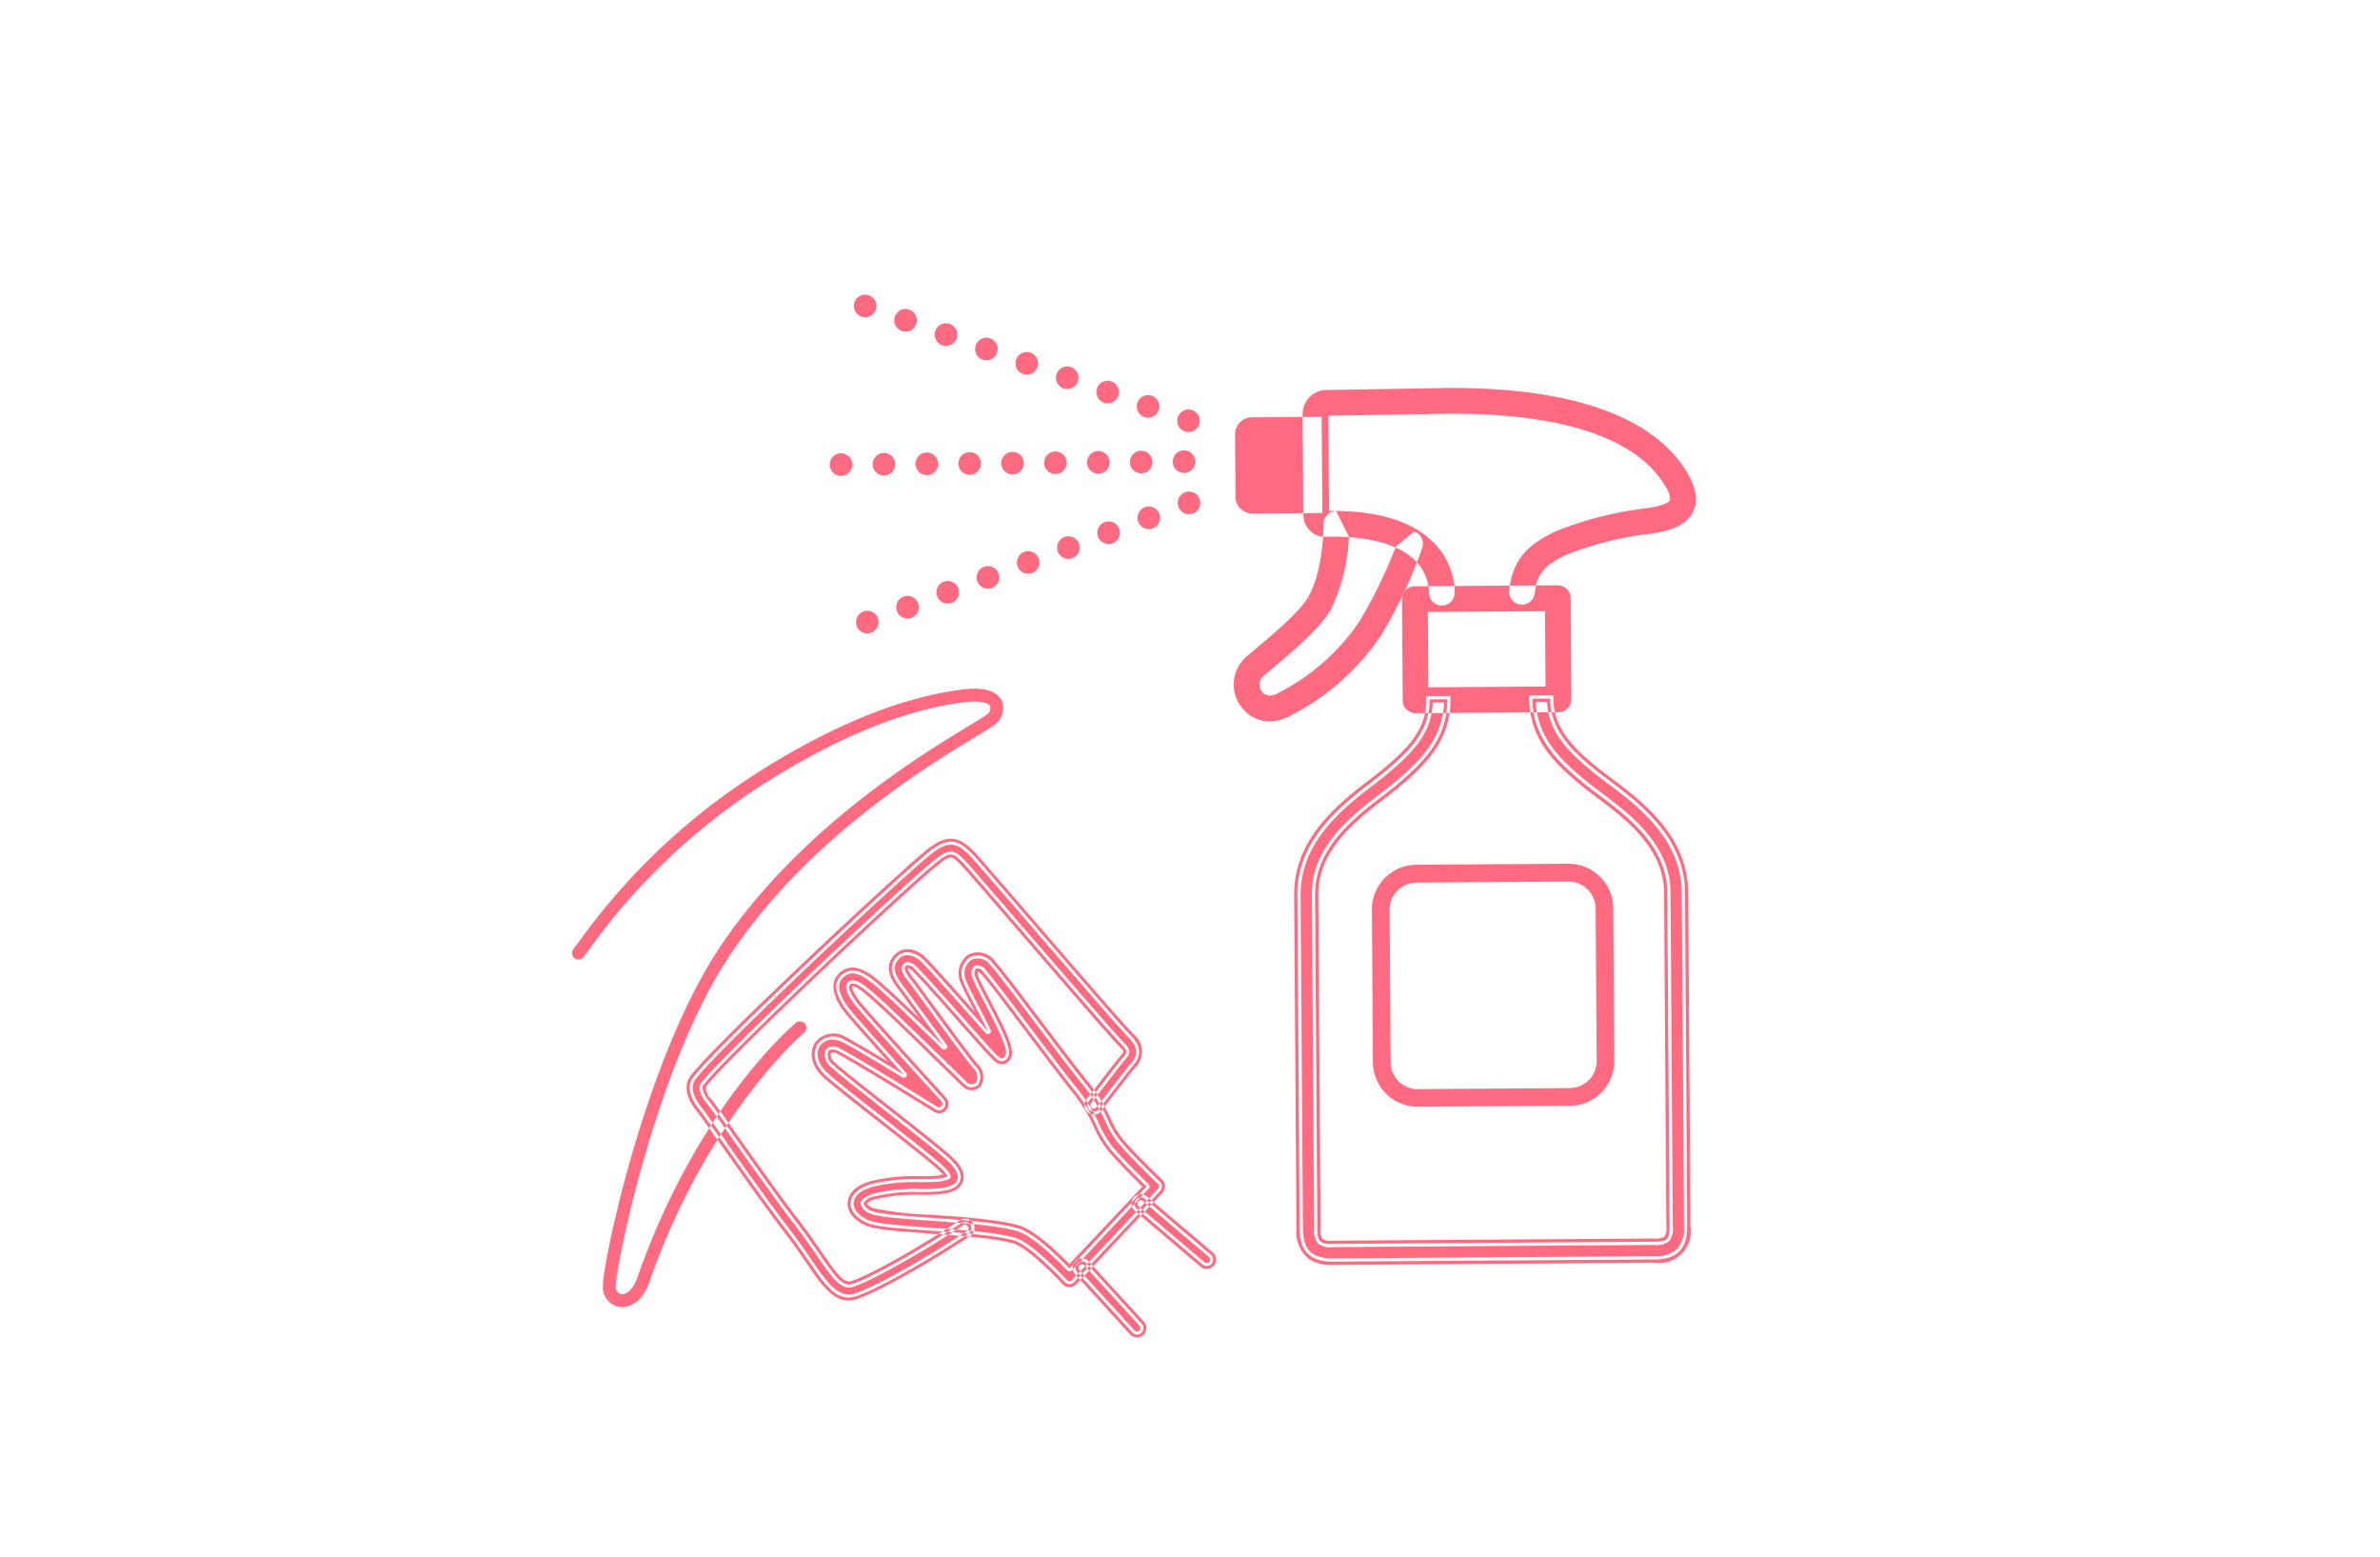 <svg id="icon_04" xmlns="http://www.w3.org/2000/svg" width="260" height="170" viewBox="0 0 260 170">
  <defs>
    <style>
      .cls-1 {
        fill: #fff;
      }

      .cls-2 {
        fill: #fe6a7f;
        fill-rule: evenodd;
      }
    </style>
  </defs>
  <rect id="base" class="cls-1" width="260" height="170"/>
  <path id="icon_04-2" data-name="icon_04" class="cls-2" d="M465.949,888.752a2.076,2.076,0,0,1-.372-0.034,2.205,2.205,0,0,1-1.707-2.387c0.074-2.983,4.711-24.745,12.692-36.766,8.646-13.02,22.192-21.211,27.292-24.3,0.933-.563,1.669-1.009,1.951-1.228a0.867,0.867,0,0,0,.375-0.883c-0.15-.361-0.981-0.7-2.833-0.458l-0.162.02c-6.1.774-13.037,3.527-20.615,8.183a69.735,69.735,0,0,0-20.261,18.869l-0.564.743a0.7,0.7,0,1,1-1.113-.852l0.561-.739a70.985,70.985,0,0,1,20.644-19.217c7.749-4.761,14.872-7.58,21.172-8.379l0.159-.02c2.95-.381,3.97.5,4.306,1.312a2.245,2.245,0,0,1-.81,2.53c-0.347.269-1.039,0.688-2.086,1.321-5.026,3.039-18.378,11.112-26.849,23.87-8.166,12.3-12.407,33.946-12.458,36.023a0.837,0.837,0,0,0,.558.973c0.55,0.1,1.329-.468,1.775-1.744,6.511-18.664,16.9-27.52,17.341-27.887a0.7,0.7,0,0,1,.9,1.076c-0.105.088-10.543,9-16.918,27.274C468.263,887.956,467.015,888.752,465.949,888.752ZM490.68,887.7c-1.6,0-2.742-1.661-4.371-4.031-0.665-.967-1.418-2.062-2.33-3.242-2-2.585-4.608-6.278-6.7-9.244-1.373-1.943-2.458-3.477-2.889-4.017-1.417-1.775-1.133-2.9-.646-3.538,2.631-3.43,21.988-21.549,25.657-24.525,2.207-1.79,3.267-1.4,4.81.142,0.344,0.345,2.611,2.967,6.28,7.216,4.491,5.2,10.079,11.67,11.061,12.654,1.659,1.663.577,2.859,0.116,3.37-0.165.182-.9,1.136-1.613,2.059-0.7.906-1.471,1.906-2.018,2.589a0.7,0.7,0,1,1-1.092-.877c0.542-.679,1.308-1.671,2-2.57,0.918-1.191,1.491-1.932,1.683-2.143,0.484-.537.648-0.717-0.069-1.436-1.018-1.02-6.39-7.239-11.129-12.728-3.027-3.5-5.885-6.815-6.212-7.141-1.081-1.084-1.338-1.341-2.938-.044-3.893,3.158-23.041,21.178-25.427,24.289-0.36.468,0.32,1.419,0.629,1.806,0.457,0.572,1.552,2.121,2.938,4.083,2.09,2.956,4.69,6.634,6.669,9.2,0.936,1.211,1.7,2.323,2.376,3.3,1.7,2.466,2.554,3.636,3.531,3.379,1.512-.4,6.83-3.258,12.043-6.707a0.7,0.7,0,0,1,.772,1.172c-4.9,3.24-10.6,6.4-12.454,6.891A2.583,2.583,0,0,1,490.68,887.7Zm0,0.324c-1.77,0-2.973-1.75-4.638-4.171-0.671-.975-1.418-2.061-2.319-3.228-1.991-2.576-4.59-6.252-6.678-9.206L477,871.358c-1.366-1.932-2.446-3.458-2.87-3.99-1.548-1.939-1.207-3.212-.65-3.938,2.64-3.441,22.035-21.6,25.71-24.579,2.373-1.924,3.626-1.453,5.243.164,0.351,0.353,2.51,2.85,6.3,7.234,4.486,5.194,10.068,11.659,11.045,12.637a2.456,2.456,0,0,1,.128,3.816c-0.157.174-.923,1.166-1.6,2.041l-0.117.151c-0.668.865-1.387,1.795-1.9,2.442a1.01,1.01,0,0,1-.685.379,1.033,1.033,0,0,1-.754-0.22,1.025,1.025,0,0,1-.158-1.442c0.537-.673,1.295-1.656,1.984-2.548,0.965-1.25,1.513-1.958,1.713-2.18,0.441-.488.441-0.488-0.057-0.989-1.026-1.026-6.391-7.238-11.124-12.719l-0.054-.062c-2.874-3.329-5.847-6.771-6.164-7.088-1.045-1.048-1.131-1.136-2.5-.02-3.886,3.151-23,21.132-25.375,24.234a1.758,1.758,0,0,0,.626,1.4c0.461,0.578,1.553,2.124,2.937,4.081,2.116,2.993,4.706,6.655,6.673,9.2,0.954,1.235,1.748,2.391,2.387,3.32,1.563,2.274,2.413,3.442,3.182,3.248,1.487-.4,6.76-3.232,11.947-6.663a1.025,1.025,0,0,1,1.128,1.712c-4.924,3.257-10.671,6.433-12.548,6.934A2.93,2.93,0,0,1,490.68,888.024Zm-13.108-16.98c2.086,2.95,4.68,6.619,6.663,9.183,0.912,1.182,1.664,2.276,2.328,3.24,1.772,2.578,2.978,4.289,4.708,3.827,1.822-.487,7.482-3.623,12.359-6.849a0.371,0.371,0,0,0,.161-0.239,0.377,0.377,0,0,0-.577-0.391c-5.238,3.466-10.6,6.338-12.137,6.749-1.243.329-2.237-1.116-3.882-3.508-0.633-.922-1.422-2.069-2.365-3.29-1.976-2.558-4.57-6.227-6.654-9.174-1.412-2-2.5-3.538-2.95-4.1-0.541-.678-1.091-1.611-0.633-2.207,2.394-3.121,21.582-21.181,25.481-24.342,1.744-1.415,2.2-1.109,3.37.065,0.334,0.334,3.05,3.48,6.2,7.123l-0.192.273,0.245-.212c4.726,5.473,10.083,11.676,11.092,12.686,0.846,0.848.673,1.225,0.08,1.883-0.181.2-.75,0.934-1.668,2.123-0.7.913-1.465,1.9-2,2.575a0.378,0.378,0,0,0,.057.53,0.38,0.38,0,0,0,.279.082,0.372,0.372,0,0,0,.25-0.14c0.517-.645,1.233-1.572,1.9-2.434l0.116-.151c0.879-1.14,1.468-1.9,1.63-2.079,0.466-.517,1.334-1.479-0.106-2.923-0.993-.994-6.584-7.469-11.076-12.671-3.666-4.245-5.93-6.863-6.265-7.2-1.376-1.379-2.257-1.84-4.378-.118-3.663,2.97-22.98,21.049-25.6,24.469-0.6.778-.376,1.863,0.642,3.138,0.436,0.546,1.52,2.08,2.891,4.021l-0.22.248Zm44.641,20.7a0.7,0.7,0,0,1-.517-0.228l-6.019-6.585a0.7,0.7,0,0,1,1.033-.948l6.019,6.585A0.7,0.7,0,0,1,522.213,891.743Zm0,0.324a1.019,1.019,0,0,1-.755-0.334l-6.019-6.584a1.028,1.028,0,0,1,.064-1.449,1.006,1.006,0,0,1,.738-0.269,1.021,1.021,0,0,1,.709.332l6.019,6.585A1.026,1.026,0,0,1,522.212,892.067Zm-6.019-7.988a0.377,0.377,0,0,0-.277.632l6.019,6.585a0.385,0.385,0,0,0,.531.024,0.379,0.379,0,0,0,.024-0.534l-6.019-6.585a0.367,0.367,0,0,0-.261-0.121h-0.017Zm13.629,0.178a0.7,0.7,0,0,1-.453-0.166l-7.194-6.1a0.7,0.7,0,0,1,.9-1.072l7.2,6.1A0.7,0.7,0,0,1,529.822,884.257Zm0,0.324a1.02,1.02,0,0,1-.662-0.243l-7.194-6.1a1.03,1.03,0,0,1-.121-1.447,1.026,1.026,0,0,1,1.444-.121l7.194,6.1A1.026,1.026,0,0,1,529.822,884.581Zm-7.194-7.5H522.6a0.378,0.378,0,0,0-.212.665l7.195,6.1a0.388,0.388,0,0,0,.531-0.045,0.378,0.378,0,0,0-.045-0.532l-7.2-6.1A0.371,0.371,0,0,0,522.628,877.078Zm-7.8,9.166h0a0.7,0.7,0,0,1-.511-0.226c-1.017-1.105-3.977-4.07-5.452-4.517-1.969-.6-5.843-0.869-9.26-1.11-3.7-.261-6.012-0.442-6.927-0.865-1.177-.545-1.816-1.348-1.754-2.2,0.038-.516.382-1.463,2.265-2.018a19.668,19.668,0,0,1,5.309-.533c0.654,0,1.272-.008,1.748-0.048a3.542,3.542,0,0,0,1.289-.257,3.043,3.043,0,0,0-.739-0.886c-0.968-.9-3.9-3.2-6.728-5.421-2.739-2.149-5.327-4.18-6.013-4.849-1.254-1.223-1.263-2.551-.715-3.324a2.2,2.2,0,0,1,2.9-.44c1.048,0.525,3.976,2.283,6.508,3.826-2.57-2.841-5.772-6.4-6.275-7.075-1.3-1.735-1.465-3.036-.493-3.866,1.464-1.252,3.232.358,4.941,1.915l0.5,0.453c0.872,0.785,3.53,3.358,5.722,5.491-1.093-1.467-2.3-3.118-3.189-4.332-0.562-.769-1-1.369-1.21-1.648l-0.227-.3c-0.647-.834-1.852-2.388-0.412-3.655,0.611-.536,1.775-0.591,2.892.559,1.287,1.326,3.262,3.557,5,5.526,0.645,0.729,1.324,1.5,1.928,2.172-0.448-.934-0.974-1.946-1.348-2.666-0.612-1.178-1.14-2.194-1.34-2.744a2.165,2.165,0,0,1,.681-2.658,2.015,2.015,0,0,1,2.571.7c0.747,0.823,2.622,3.3,4.792,6.175,1.931,2.556,3.927,5.2,5.311,6.91a18.4,18.4,0,0,1,2.455,4,10.09,10.09,0,0,0,1.3,2.208c1.342,1.614,4.343,4.488,4.373,4.517a0.7,0.7,0,0,1,.026.989l-9.409,9.981A0.7,0.7,0,0,1,514.833,886.244Zm-25.906-25.631a0.517,0.517,0,0,0-.444.187,1.329,1.329,0,0,0,.551,1.5c0.631,0.616,3.309,2.717,5.9,4.75,2.854,2.239,5.806,4.555,6.818,5.5,0.637,0.593,1.449,1.486,1.14,2.383s-1.449,1.1-2.528,1.187c-0.53.045-1.174,0.048-1.856,0.053a18.559,18.559,0,0,0-4.922.476,1.694,1.694,0,0,0-1.263.774,1.4,1.4,0,0,0,.944.826c0.729,0.337,3.631.542,6.438,0.739,3.491,0.247,7.447.526,9.567,1.168,1.717,0.52,4.41,3.168,5.562,4.363l8.423-8.937c-0.93-.9-2.914-2.867-3.98-4.148a11.378,11.378,0,0,1-1.484-2.5,17.144,17.144,0,0,0-2.281-3.726c-1.4-1.73-3.4-4.381-5.34-6.945-2.061-2.727-4.007-5.3-4.711-6.078a0.878,0.878,0,0,0-.811-0.441,0.868,0.868,0,0,0-.088.976c0.168,0.464.7,1.489,1.266,2.576,2.288,4.4,2.81,5.7,2.123,6.385a0.686,0.686,0,0,1-.527.209c-0.444-.013-0.481-0.015-4.468-4.52-1.731-1.958-3.695-4.177-4.959-5.479a1.018,1.018,0,0,0-.964-0.483c-0.337.3-.3,0.589,0.594,1.74l0.242,0.315c0.21,0.281.652,0.886,1.219,1.66,1.655,2.263,4.425,6.049,5.446,7.277a1.615,1.615,0,0,1,.348,2.019,1.027,1.027,0,0,1-1.385.1,0.741,0.741,0,0,1-.129-0.1c-0.073-.073-7.363-7.212-8.879-8.575l-0.507-.459c-1.2-1.1-2.563-2.335-3.091-1.886-0.4.344,0.269,1.373,0.706,1.956,0.64,0.856,6.5,7.322,9.5,10.622a0.7,0.7,0,0,1-.885,1.07c-0.087-.054-8.712-5.4-10.6-6.346A1.6,1.6,0,0,0,488.927,860.613Zm25.906,25.955h0a1.024,1.024,0,0,1-.749-0.331c-1.391-1.511-4.063-4.049-5.308-4.426-1.935-.586-5.789-0.857-9.189-1.1-3.848-.271-6.072-0.447-7.039-0.894-1.307-.6-2.015-1.524-1.941-2.522,0.043-.6.425-1.7,2.5-2.3a19.945,19.945,0,0,1,5.4-.547c0.646,0,1.257-.007,1.723-0.045a6.712,6.712,0,0,0,.812-0.111,4.911,4.911,0,0,0-.455-0.472c-0.963-.9-3.883-3.187-6.707-5.4l-0.07-.054c-2.714-2.131-5.277-4.143-5.97-4.818-1.391-1.357-1.381-2.859-.752-3.744a2.506,2.506,0,0,1,3.308-.543c0.808,0.4,2.728,1.538,4.641,2.692-2.2-2.439-4.394-4.9-4.811-5.456-1.769-2.363-1.218-3.647-.445-4.308,1.682-1.436,3.641.348,5.369,1.921l0.5,0.453c0.511,0.46,1.645,1.544,2.924,2.778L497.7,856.15c-0.562-.768-1-1.367-1.209-1.645l-0.225-.294c-0.66-.853-2.038-2.628-0.369-4.1,0.722-.632,2.074-0.725,3.338.576,1.285,1.324,3.251,3.546,4.985,5.506l0.316,0.357L504.3,856.1c-0.617-1.187-1.149-2.212-1.356-2.783a2.479,2.479,0,0,1,.817-3.046,2.317,2.317,0,0,1,2.978.757c0.762,0.84,2.638,3.323,4.81,6.2,1.942,2.57,3.929,5.2,5.305,6.9a18.639,18.639,0,0,1,2.494,4.062,9.88,9.88,0,0,0,1.255,2.141c1.3,1.564,4.223,4.37,4.347,4.488a1.031,1.031,0,0,1,.039,1.449l-9.409,9.981A1.025,1.025,0,0,1,514.833,886.568ZM488.94,859.537a1.6,1.6,0,0,0-1.335.637c-0.468.66-.44,1.815,0.677,2.9,0.667,0.652,3.217,2.653,5.918,4.772l0.069,0.055c2.834,2.224,5.766,4.523,6.748,5.438a3.255,3.255,0,0,1,.816,1,0.325,0.325,0,0,1-.143.413,4.044,4.044,0,0,1-1.416.3c-0.492.04-1.114,0.044-1.773,0.048a19.438,19.438,0,0,0-5.22.52c-1.7.5-2,1.3-2.032,1.73-0.054.714,0.518,1.4,1.566,1.886,0.845,0.392,3.138.577,6.813,0.836,3.435,0.242,7.327.516,9.331,1.124,1.857,0.561,5.559,4.566,5.6,4.607a0.378,0.378,0,0,0,.275.122l0,0.324V885.92a0.377,0.377,0,0,0,.273-0.118l9.409-9.982a0.378,0.378,0,0,0-.013-0.532c-0.315-.3-3.1-2.979-4.4-4.543a10.326,10.326,0,0,1-1.34-2.274,18.082,18.082,0,0,0-2.415-3.937c-1.382-1.711-3.372-4.344-5.3-6.89-2.094-2.771-4.052-5.363-4.8-6.181a1.716,1.716,0,0,0-2.164-.638,1.848,1.848,0,0,0-.543,2.269c0.193,0.531.716,1.538,1.322,2.706,0.356,0.683.893,1.716,1.352,2.675a0.323,0.323,0,0,1-.532.357c-0.6-.676-1.285-1.444-1.929-2.173-1.759-1.988-3.719-4.2-4.994-5.516-0.968-1-1.947-.979-2.447-0.541-1.117.983-.388,2.126,0.454,3.212l0.229,0.3c0.211,0.282.651,0.883,1.215,1.653,0.887,1.214,2.094,2.864,3.186,4.33a0.324,0.324,0,0,1-.485.427c-3.046-2.966-5.022-4.862-5.712-5.483l-0.5-.454c-1.974-1.8-3.354-2.9-4.515-1.909-0.3.261-1.232,1.054,0.543,3.426,0.388,0.518,2.609,3.022,6.255,7.051a0.323,0.323,0,0,1-.407.494c-3.4-2.074-5.646-3.392-6.485-3.812A2.592,2.592,0,0,0,488.94,859.537Zm25.893,25.308a0.321,0.321,0,0,1-.233-0.1c-1.079-1.119-3.766-3.776-5.422-4.278-2.083-.631-6.015-0.908-9.485-1.153-3.5-.246-5.832-0.432-6.563-0.77A1.572,1.572,0,0,1,492,877.4c0.029-.4.588-0.795,1.5-1.061a18.841,18.841,0,0,1,5.007-.49c0.691,0,1.323-.008,1.835-0.051,0.975-.082,2-0.26,2.249-0.969s-0.483-1.509-1.054-2.041c-1-.934-3.949-3.245-6.8-5.479-2.6-2.037-5.282-4.144-5.926-4.773a1.614,1.614,0,0,1-.589-1.925,1.213,1.213,0,0,1,1.541-.1c1.9,0.951,10.538,6.307,10.624,6.361a0.378,0.378,0,0,0,.487-0.08,0.382,0.382,0,0,0-.01-0.5c-3.011-3.3-8.876-9.778-9.524-10.645-0.909-1.214-1.124-2-.657-2.4,0.745-.634,2.087.589,3.509,1.882l0.516,0.469c1.508,1.355,8.819,8.515,8.889,8.583a0.448,0.448,0,0,0,.07.055,0.7,0.7,0,0,0,.972-0.03,1.345,1.345,0,0,0-.352-1.6c-1.014-1.219-3.756-4.966-5.394-7.2l-0.167-.227c-0.516-.706-0.918-1.254-1.114-1.518l-0.24-.312c-0.764-.986-1.182-1.625-0.551-2.181,0.254-.215.815-0.111,1.41,0.5,1.269,1.307,3.233,3.528,4.966,5.487,3.681,4.159,3.936,4.406,4.238,4.415a0.369,0.369,0,0,0,.288-0.113c0.529-.531-0.08-1.966-2.18-6.008-0.569-1.094-1.106-2.128-1.283-2.614a1.13,1.13,0,0,1,.225-1.365,1.062,1.062,0,0,1,1.218.5c0.709,0.783,2.646,3.345,4.7,6.058,1.966,2.6,3.964,5.245,5.366,6.98a17.332,17.332,0,0,1,2.321,3.789,11.112,11.112,0,0,0,1.441,2.43c1.079,1.3,3.127,3.316,3.958,4.124a0.324,0.324,0,0,1,.01.455l-8.424,8.937a0.323,0.323,0,0,1-.234.1h0Zm-22.162-7.4a1.911,1.911,0,0,0,.73.508,37.177,37.177,0,0,0,6.326.71c3.515,0.248,7.486.528,9.638,1.18,1.642,0.5,4.039,2.748,5.464,4.205l7.974-8.458c-0.942-.92-2.767-2.738-3.776-3.951a11.63,11.63,0,0,1-1.526-2.561,16.818,16.818,0,0,0-2.242-3.665c-1.409-1.743-3.41-4.392-5.346-6.953-2.074-2.744-4-5.3-4.693-6.057a1.391,1.391,0,0,0-.415-0.337,0.978,0.978,0,0,0,.06.544c0.162,0.446.714,1.509,1.249,2.537,2.281,4.39,2.944,5.883,2.064,6.764a1,1,0,0,1-.78.3c-0.582-.017-0.605-0.018-4.685-4.628-1.732-1.958-3.69-4.172-4.949-5.468a1.33,1.33,0,0,0-.577-0.4c-0.056.107,0.009,0.347,0.694,1.231l0.244,0.316c0.2,0.268.6,0.818,1.12,1.526l0.167,0.228c1.634,2.232,4.368,5.969,5.369,7.173a1.915,1.915,0,0,1,.346,2.438,1.347,1.347,0,0,1-1.8.162,1.132,1.132,0,0,1-.188-0.145c-0.071-.07-7.37-7.218-8.87-8.567l-0.508-.461c-0.711-.646-2.354-2.138-2.665-1.878-0.034.03-.048,0.441,0.756,1.515,0.634,0.846,6.481,7.3,9.483,10.6a1.025,1.025,0,0,1-1.3,1.564c-0.086-.054-8.7-5.393-10.572-6.332a0.85,0.85,0,0,0-.725-0.1,1.161,1.161,0,0,0,.514,1.084c0.619,0.605,3.29,2.7,5.873,4.727,2.858,2.243,5.813,4.562,6.838,5.515,0.7,0.655,1.6,1.65,1.226,2.727-0.366,1.062-1.625,1.306-2.807,1.4-0.537.045-1.181,0.049-1.862,0.054a18.416,18.416,0,0,0-4.851.463A2.426,2.426,0,0,0,492.671,877.449Zm52.689-72.841a19.913,19.913,0,0,1-1.962,7.941c-1.034,1.889-3.781,4.272-6.273,6.356-0.56.469-1.041,0.87-1.219,1.052a1.225,1.225,0,0,0-.093,1.508,1.045,1.045,0,0,0,.895.51,2.047,2.047,0,0,0,.945-0.3,23.541,23.541,0,0,0,8.85-7.8,51.93,51.93,0,0,0,3.98-8.167l2-1.66a1.408,1.408,0,0,1,.889,1.781,49.866,49.866,0,0,1-4.49,9.549,26.122,26.122,0,0,1-9.856,8.751,4.781,4.781,0,0,1-2.3.654,3.727,3.727,0,0,1-2.206-.693,4.275,4.275,0,0,1-.971-0.962,4.021,4.021,0,0,1,.353-5.155c0.274-.279.729-0.659,1.417-1.234,1.543-1.291,4.748-3.971,5.614-5.553,1.715-3.13,1.655-7.889,1.654-7.937a1.412,1.412,0,0,1,1.376-1.437m34.754,81.732-35.086.24c-2.509.017-3.635-1.1-3.652-3.62l-0.248-36.438c-0.041-6.024,4.859-9.8,8.1-12.3,0.5-.387.966-0.744,1.363-1.074,2.739-2.276,5-4.447,4.979-7.971l1.932-.013c0.03,4.366-2.669,6.972-5.677,9.473-0.413.343-.895,0.715-1.419,1.118-3.115,2.4-7.38,5.689-7.346,10.752l0.248,36.438c0.01,1.47.249,1.708,1.707,1.7l35.086-.239c1.457-.01,1.692-0.251,1.682-1.721l-0.247-36.439c-0.035-5.063-4.344-8.292-7.492-10.651-0.528-.395-1.015-0.76-1.432-1.1-2.921-2.361-5.777-5.032-5.806-9.394l1.932-.013c0.024,3.518,2.42,5.745,5.087,7.9,0.4,0.325.869,0.675,1.376,1.055,3.275,2.454,8.226,6.163,8.267,12.187l0.247,36.439C582.337,882.4,581.226,883.535,578.719,883.552Zm-37.754-.075a3.784,3.784,0,0,1-1.335-3.3l-0.248-36.437c-0.042-6.2,4.94-10.039,8.237-12.58,0.5-.385.959-0.739,1.353-1.065,2.668-2.218,4.876-4.329,4.852-7.7l0-.352,2.634-.018,0,0.352c0.031,4.517-2.728,7.188-5.8,9.746-0.417.346-.9,0.72-1.429,1.126-3.056,2.356-7.242,5.582-7.209,10.47l0.248,36.439a1.845,1.845,0,0,0,.206,1.157,1.819,1.819,0,0,0,1.148.192l35.086-.24a1.788,1.788,0,0,0,1.142-.207,1.847,1.847,0,0,0,.191-1.16L579.79,843.46c-0.033-4.888-4.263-8.057-7.351-10.371-0.532-.4-1.022-0.766-1.443-1.106-2.987-2.415-5.906-5.151-5.936-9.666l0-.351,2.635-.019,0,0.352c0.023,3.364,2.358,5.529,4.957,7.63,0.4,0.321.86,0.669,1.363,1.045,3.333,2.5,8.367,6.27,8.409,12.468l0.248,36.439a3.483,3.483,0,0,1-3.95,4.023l-35.086.24A4.487,4.487,0,0,1,540.965,883.477Zm13.557-60.736c-0.121,3.47-2.384,5.633-5.1,7.892-0.4.332-.866,0.692-1.372,1.082-3.187,2.456-8,6.168-7.963,12.017l0.247,36.438c0.016,2.339.971,3.286,3.3,3.27l35.085-.239a3.4,3.4,0,0,0,2.5-.791,3.438,3.438,0,0,0,.753-2.524l-0.248-36.439c-0.04-5.849-4.9-9.494-8.125-11.907-0.513-.385-0.983-0.737-1.386-1.062-2.647-2.141-5.034-4.354-5.209-7.822l-1.23.008c0.177,4,2.891,6.527,5.667,8.771,0.414,0.336.9,0.7,1.422,1.09,3.206,2.4,7.6,5.693,7.632,10.931l0.248,36.438a2.257,2.257,0,0,1-.392,1.657,2.2,2.2,0,0,1-1.64.419l-35.086.239a2.207,2.207,0,0,1-1.646-.4,2.251,2.251,0,0,1-.414-1.651l-0.248-36.439c-0.036-5.238,4.31-8.587,7.483-11.033,0.52-.4,1-0.769,1.409-1.109,2.858-2.378,5.429-4.848,5.546-8.848Zm-12.063-20.7-7.633.052a1.847,1.847,0,0,1-1.856-1.834l-0.046-6.811a1.848,1.848,0,0,1,1.831-1.859l7.633-.052Zm-1.058,2.163a2.321,2.321,0,0,1-.283-0.235,2.448,2.448,0,0,1-.738-1.729l-0.075-11a2.624,2.624,0,0,1,2.57-2.635l13.168-.22c17.247-.119,23.839,5.019,26.334,9.35,0.948,1.646,1.142,3,.592,4.15-0.779,1.622-2.739,2.124-4.554,2.4a36.421,36.421,0,0,0-9.275,2.3c-2.689,1.253-3.279,2.4-3.474,4.2a1.405,1.405,0,1,1-2.794-.3c0.335-3.093,1.759-4.9,5.083-6.451a38.75,38.75,0,0,1,10.036-2.533c2.1-.32,2.4-0.754,2.445-0.838a2.235,2.235,0,0,0-.492-1.522c-2.123-3.682-7.985-8.052-23.867-7.944l-12.961.218,0.071,10.391c5.158-.061,8.963,1.063,11.314,3.347a7.8,7.8,0,0,1,2.419,5.572,1.405,1.405,0,1,1-2.81.019,4.991,4.991,0,0,0-1.564-3.568c-1.839-1.785-5.212-2.663-9.765-2.547A2.278,2.278,0,0,1,541.4,804.207Zm28.111,62.558-16.616.114a4.889,4.889,0,0,1-4.912-4.855l-0.113-16.648a4.889,4.889,0,0,1,4.846-4.922l16.615-.113a4.889,4.889,0,0,1,4.912,4.855l0.113,16.648A4.888,4.888,0,0,1,569.512,866.765ZM552.73,842.389a2.953,2.953,0,0,0-2.927,2.974l0.113,16.648a2.954,2.954,0,0,0,2.967,2.933l16.615-.113a2.954,2.954,0,0,0,2.928-2.974l-0.114-16.648a2.953,2.953,0,0,0-2.967-2.934ZM529,792.366a1.233,1.233,0,1,1-.75-1.576A1.232,1.232,0,0,1,529,792.366ZM524.58,790.8a1.233,1.233,0,1,1-.75-1.577A1.232,1.232,0,0,1,524.58,790.8Zm-4.415-1.568a1.233,1.233,0,1,1-.75-1.577A1.233,1.233,0,0,1,520.165,789.231Zm-4.415-1.568a1.233,1.233,0,1,1-.75-1.576A1.233,1.233,0,0,1,515.75,787.663Zm-4.415-1.568a1.233,1.233,0,1,1-.75-1.576A1.233,1.233,0,0,1,511.335,786.1Zm-4.415-1.567a1.233,1.233,0,1,1-.75-1.577A1.232,1.232,0,0,1,506.92,784.528Zm-4.415-1.568a1.233,1.233,0,1,1-.75-1.577A1.233,1.233,0,0,1,502.505,782.96Zm-4.415-1.568a1.233,1.233,0,1,1-.751-1.576A1.233,1.233,0,0,1,498.09,781.392Zm-4.415-1.567a1.233,1.233,0,1,1-.75-1.577A1.232,1.232,0,0,1,493.675,779.825Zm35.375,20.664a1.233,1.233,0,1,0-.728,1.587A1.232,1.232,0,0,0,529.05,800.489Zm-4.393,1.628a1.233,1.233,0,1,0-.729,1.587A1.233,1.233,0,0,0,524.657,802.117Zm-4.393,1.628a1.233,1.233,0,1,0-.729,1.587A1.233,1.233,0,0,0,520.264,803.745Zm-4.394,1.628a1.233,1.233,0,1,0-.728,1.587A1.231,1.231,0,0,0,515.87,805.373ZM511.477,807a1.233,1.233,0,1,0-.729,1.587A1.232,1.232,0,0,0,511.477,807Zm-4.393,1.628a1.233,1.233,0,1,0-.729,1.586A1.232,1.232,0,0,0,507.084,808.629Zm-4.394,1.627a1.233,1.233,0,1,0-.728,1.587A1.232,1.232,0,0,0,502.69,810.256Zm-4.393,1.628a1.233,1.233,0,1,0-.729,1.587A1.232,1.232,0,0,0,498.3,811.884Zm-4.393,1.628a1.233,1.233,0,1,0-.729,1.587A1.232,1.232,0,0,0,493.9,813.512Zm34.682-17.1a1.233,1.233,0,1,1-1.243-1.225A1.234,1.234,0,0,1,528.586,796.413Zm-4.684.04a1.233,1.233,0,1,1-1.243-1.225A1.233,1.233,0,0,1,523.9,796.453Zm-4.684.04a1.233,1.233,0,1,1-1.243-1.225A1.233,1.233,0,0,1,519.218,796.493Zm-4.684.04a1.233,1.233,0,1,1-1.243-1.225A1.233,1.233,0,0,1,514.534,796.533Zm-4.684.039a1.233,1.233,0,1,1-1.243-1.224A1.234,1.234,0,0,1,509.85,796.572Zm-4.684.04a1.233,1.233,0,1,1-1.243-1.224A1.234,1.234,0,0,1,505.166,796.612Zm-4.684.04a1.233,1.233,0,1,1-1.243-1.225A1.233,1.233,0,0,1,500.482,796.652Zm-4.684.04a1.233,1.233,0,1,1-1.243-1.225A1.233,1.233,0,0,1,495.8,796.692Zm-4.684.039a1.233,1.233,0,1,1-1.243-1.224A1.234,1.234,0,0,1,491.114,796.731Zm60.721,26.9a1.4,1.4,0,0,1-.6-1.14l-0.076-11.043a1.407,1.407,0,0,1,1.395-1.418l15.614-.106a1.4,1.4,0,0,1,1.414,1.4l0.076,11.042a1.405,1.405,0,0,1-1.395,1.418l-15.613.107A1.4,1.4,0,0,1,551.835,823.632Zm2.149-10.795,0.056,8.227,12.8-.087-0.056-8.227Z" transform="translate(-398 -746)"/>
</svg>
